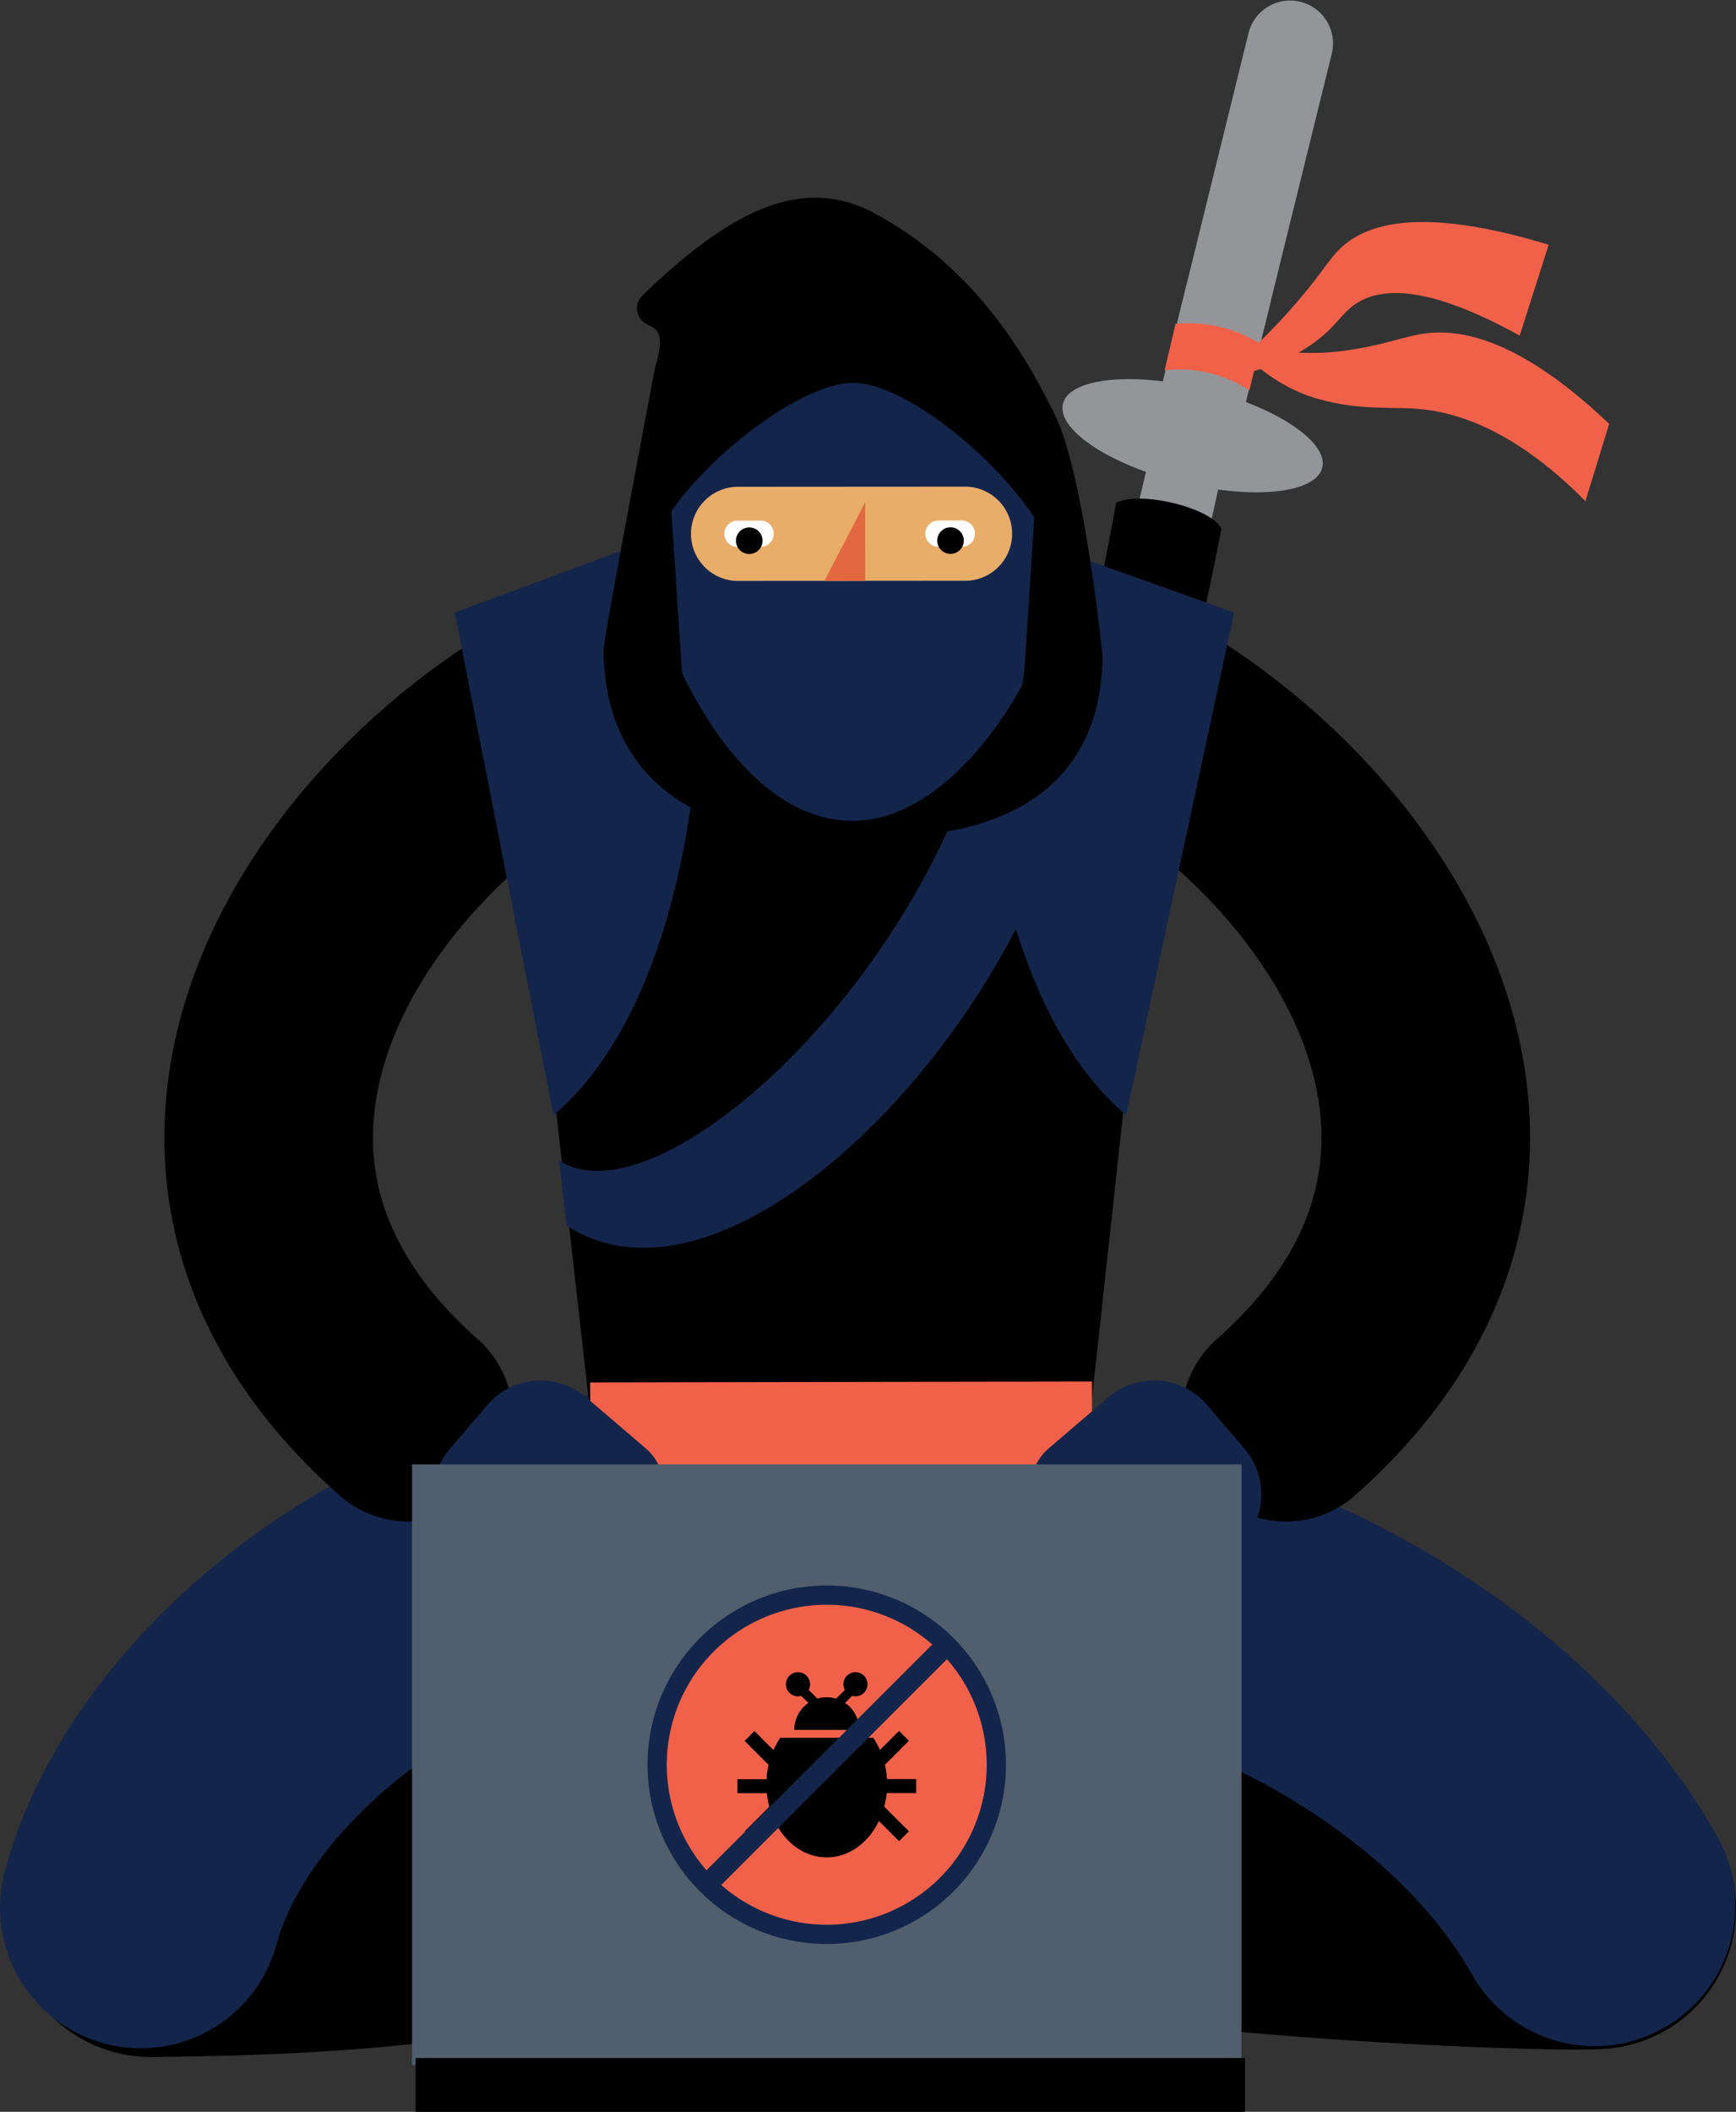 <?xml version="1.0"?>
<svg xmlns="http://www.w3.org/2000/svg" viewBox="0 0 302.354 367.755" width="302.354" height="367.755">
  <rect x="0" y="0" width="302.354" height="367.755" fill="#333333" stroke="none"/>
  <defs>
    <clipPath id="a">
      <path style="fill:none" d="M0 0h302.354v367.755H0z" />
    </clipPath>
    <style>.c,.d,.h{fill:none}.c,.h{stroke:#000}.c,.d,.h{stroke-linecap:round}.c,.d{stroke-linejoin:round;stroke-width:49.016px}.d{stroke:#14254c}.e{fill:#939598}.f{fill:#14254c}.g{fill:#f16149}.h{stroke-miterlimit:10;stroke-width:36.327px}.l{fill:#fff}</style>
  </defs>
  <g style="clip-path:url(#a)">
    <path class="c" d="M26.265 333.7c36.7-.319 61.291-3.057 90.191-11.544M277.846 332.349c-5.715.385-53.533-.87-94.1-6.894" />
    <path class="d" d="M136.563 267.4c-50.7-8.974-102.216 28.257-112.054 64.78M152.043 268.461c63.025 2.31 107.721 31.465 125.69 63.344" />
    <path class="e" d="M215.66 44.271a7.479 7.479 0 0 1 5.456 9.026l-5.548 22.51a7.458 7.458 0 0 1-14.482-3.569l5.548-22.511a7.48 7.48 0 0 1 9.026-5.456" />
    <path class="e" d="m218.143 65.362 13.795-55.971a7.467 7.467 0 1 0-14.5-3.573l-13.793 55.971s8.365-2.742 14.5 3.573M185.134 70.312c1.107-4.49 12.113-5.639 24.583-2.565s21.682 9.205 20.576 13.695-12.113 5.639-24.584 2.565-21.682-9.205-20.575-13.7" />
    <path class="e" d="M214.154 76.151s-37.547 175.806-61.7 212.059l-24.111 13.3s50.352-123.256 73.474-229.27z" />
    <path d="M145.723 302.949c24.607-63.942 52.188-134.51 67-210.851-1.566-3.646-14.333-6.756-18.338-4.514-13.289 74.532-41.2 140.445-65.053 204.742-4.027 11.8 11.255 19.332 16.393 10.623" />
    <path d="M200.812 146.3A54.629 54.629 0 1 0 92.9 158.456l9.756 86.357a43.7 43.7 0 1 0 87.406-.16l9.439-86.392a54.752 54.752 0 0 0 1.307-11.96" />
    <path class="f" d="M98.667 213.417c36.758 23.935 108.589-68.961 85.3-112.935l-9.729-2.513c5.187 55.427-56.634 117.447-76.858 104.108z" />
    <path class="g" d="m102.779 240.739 87.406-.16.048 26.222-87.406.16z" />
    <path class="h" d="M114.711 115.943C65.821 132.483 15.6 197.658 71.163 246.8M180.408 115.943c48.89 16.54 99.106 81.715 43.548 130.862" />
    <path class="f" d="m210.233 244.662 6.531 7.634a12.141 12.141 0 0 1-1.331 17.12L205 278.345a8.858 8.858 0 0 1-12.491-.971l-10.835-12.663a8.858 8.858 0 0 1 .972-12.49l10.4-8.9a12.194 12.194 0 0 1 17.193 1.338M84.886 244.662l-6.531 7.638a12.14 12.14 0 0 0 1.331 17.12l10.436 8.929a8.856 8.856 0 0 0 12.49-.971l10.835-12.663a8.857 8.857 0 0 0-.971-12.49l-10.4-8.9a12.193 12.193 0 0 0-17.192 1.338" />
    <path d="m175.408 288.474 5.342 42.737-36.326-3.2 1.068-44.874z" />
    <path transform="translate(71.764 255.008)" style="fill:#505e6d" d="M0 0h144.457v104.607H0z" />
    <path d="M72.382 358.39h144.457v9.365H72.382z" />
    <path class="f" d="m79.189 106.661 40.771-15.118c4.931 21.266 3.068 80.1-23.567 102.673zM214.955 106.661l-42.374-15.118c-4.931 21.266-3.068 80.1 23.567 102.673z" />
    <path d="M186.2 101.333c0 18.154-16.854 32.871-37.645 32.871s-37.645-14.717-37.645-32.871 16.854-32.871 37.645-32.871S186.2 83.179 186.2 101.333" />
    <path class="f" d="M150.658 51.573h-4.212a29.965 29.965 0 0 0-29.881 31.937l2.124 32.229a29.964 29.964 0 0 0 59.8-.035l2.087-32.231a29.965 29.965 0 0 0-29.919-31.9" />
    <path d="m128.824 101.162 39.515-.023a8.2 8.2 0 0 0-.009-16.392l-39.515.024a8.2 8.2 0 1 0 .009 16.391" style="fill:#e9ad6a" />
    <path d="M143.578 101.154h7.115l-.008-13.676z" style="fill:#e26841" />
    <path class="l" d="M128.394 95.235h4.033a2.284 2.284 0 1 0 0-4.567h-4.032a2.285 2.285 0 0 0 0 4.569M163.446 95.215h4.032a2.284 2.284 0 1 0 0-4.567h-4.032a2.284 2.284 0 0 0 0 4.569" />
    <path d="M132.808 94.156a2.314 2.314 0 1 1-2.316-2.312 2.314 2.314 0 0 1 2.316 2.312M167.86 94.135a2.314 2.314 0 1 1-2.316-2.312 2.314 2.314 0 0 1 2.316 2.312" />
    <path d="M183.912 72.635c-8.554-17.858-18.946-28.5-31.2-35.277S128.124 35.7 111.8 51.562a3 3 0 0 0-.5 3.572c1.473 2.721 5.318.371 2.816 8.81 0 0-9.05 47.4-8.991 49.289.138 20.051 13.476 32.5 38.687 32.5h9.509c25.32 0 38.687-11.5 38.687-31.69 0 0-3.173-31.12-8.1-41.4m-35.39 70.3c-19.7 0-32.654-28.308-35.555-42.3-2.309-11.143 23.712-33.966 35.6-33.966s35.747 22.484 35.747 33.966-16.092 42.3-35.795 42.3" />
    <path class="f" d="M175.205 307.311a31.213 31.213 0 1 1-31.213-31.211 31.214 31.214 0 0 1 31.213 31.213" />
    <path class="g" d="M171.852 307.311a27.86 27.86 0 1 1-27.86-27.86 27.86 27.86 0 0 1 27.86 27.86" />
    <path d="M138.986 295.4a2.089 2.089 0 0 0 .579-.083l1.236 1.236a5.693 5.693 0 0 0-2.47 4.692h11.316v-.022h.006a5.652 5.652 0 0 0-2.471-4.675l1.231-1.231a2.1 2.1 0 1 0-1.274-1.027l-1.515 1.515a5.652 5.652 0 0 0-3.259 0l-1.522-1.523a2.1 2.1 0 1 0-1.857 1.118M159.562 312.238v-2.425h-5.086a14.769 14.769 0 0 0-.355-2.5l4.175-4.175-1.715-1.714-3.32 3.319a13.726 13.726 0 0 0-1.171-2.12H135.9a13.83 13.83 0 0 0-1.179 2.139l-3.317-3.317-1.715 1.715 4.175 4.174a14.771 14.771 0 0 0-.355 2.5h-5.086v2.425h5.138a15.017 15.017 0 0 0 .432 2.369l-4.3 4.3 1.715 1.715 3.514-3.515c1.825 3.779 5.2 6.317 9.072 6.317s7.258-2.546 9.081-6.335l3.511 3.511 1.715-1.714-4.3-4.3a15.1 15.1 0 0 0 .432-2.368z" />
    <path class="f" d="m121.509 327.231 42.397-42.397 2.563 2.563-42.397 42.397z" />
    <path class="g" d="M224.546 54.139c5.317-5.94 6.642-8.7 8.865-10.846 4.525-4.372 14.056-7.444 36.32-.668l-5.051 15.827c-16.6-9.2-24.433-8.261-28.519-5.562-2.467 1.629-3.21 3.664-6.922 6.51a32.35 32.35 0 0 1-16.608 6.219 111.763 111.763 0 0 0 11.915-11.48" />
    <path class="g" d="M280.264 73.811q-2.067 6.73-4.132 13.461c-12.6-12.721-22.954-15.777-30.2-16.137-5-.25-10.238.253-17.473-2a28.963 28.963 0 0 1-13.759-9.912 42.978 42.978 0 0 0 18.3 1.994c6.86-.795 10.53-2.294 14.122-2.976 6.768-1.287 17.3.514 33.142 15.57" />
    <path class="g" d="M217.611 67.974a22.258 22.258 0 0 0-14.776-3.489l1.912-8.1a23.812 23.812 0 0 1 14.776 3.49z" />
  </g>
</svg>
